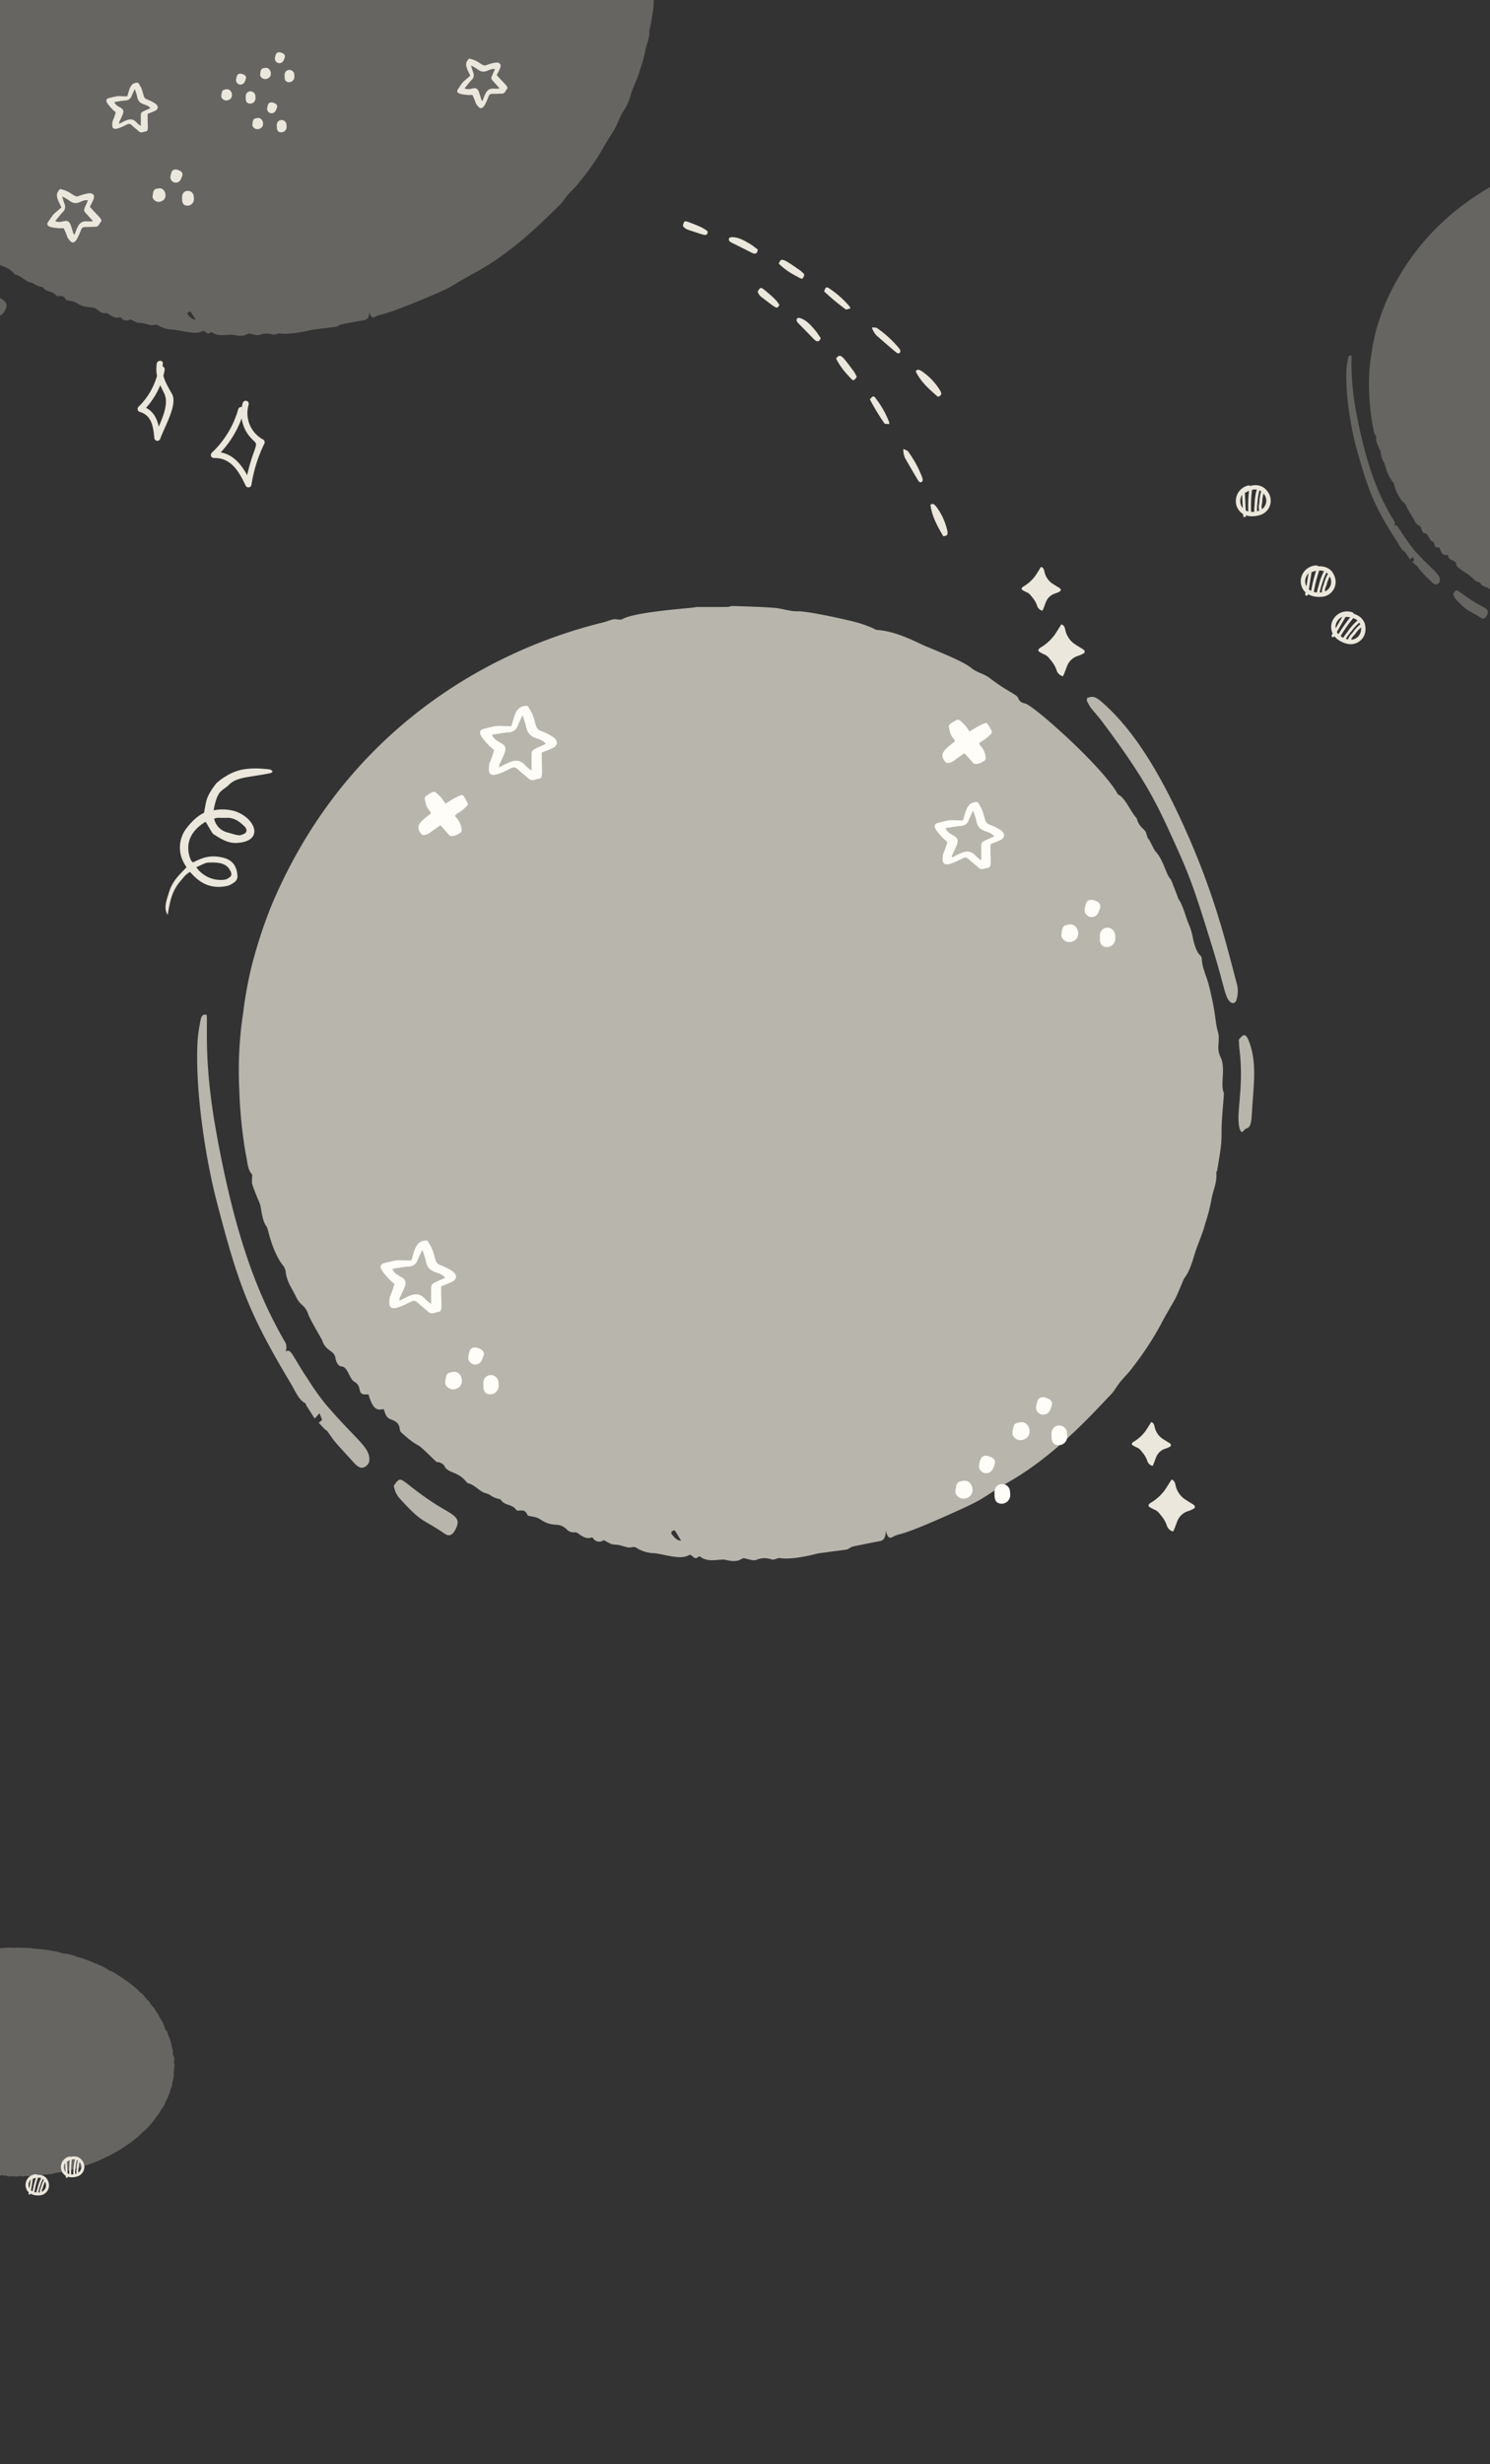 <svg xmlns="http://www.w3.org/2000/svg" xmlns:xlink="http://www.w3.org/1999/xlink" width="375" height="620" viewBox="0 0 375 620"><rect x="0" y="0" width="375" height="620" fill="#333333" stroke="none"/><defs><clipPath id="a"><rect width="375" height="620" transform="translate(-17185 1461)" fill="none" stroke="#707070" stroke-width="1"/></clipPath><clipPath id="b"><rect width="21.935" height="75.251" fill="#ebe7dc"/></clipPath><clipPath id="d"><rect width="225.402" height="189.256" fill="#ebe7dc"/></clipPath><clipPath id="e"><rect width="10.416" height="9.121" fill="#ebe7dc"/></clipPath><clipPath id="f"><rect width="8.628" height="7.555" fill="#ebe7dc"/></clipPath><clipPath id="g"><rect width="8.628" height="7.555" transform="translate(0 0)" fill="#ebe7dc"/></clipPath><clipPath id="i"><rect width="8.812" height="7.716" transform="translate(0 0)" fill="#ebe7dc"/></clipPath><clipPath id="j"><rect width="266.027" height="240.3" fill="#ebe7dc"/></clipPath><clipPath id="k"><rect width="15.879" height="27.533" fill="#ebe7dc"/></clipPath><clipPath id="m"><rect width="13.589" height="11.899" fill="#fffdf8"/></clipPath><clipPath id="n"><rect width="13.804" height="12.088" fill="#fffdf8"/></clipPath><clipPath id="o"><rect width="13.804" height="12.088" transform="translate(0 0)" fill="#fffdf8"/></clipPath><clipPath id="p"><rect width="13.472" height="11.797" fill="#fffdf8"/></clipPath><clipPath id="q"><rect width="33.59" height="31.879" fill="#ebe7dc"/></clipPath><clipPath id="r"><rect width="144.614" height="121.423" fill="#ebe7dc"/></clipPath><clipPath id="s"><rect width="6.029" height="7.126" fill="#ebe7dc"/></clipPath><clipPath id="v"><rect width="85.77" height="57.617" fill="#ebe7dc"/></clipPath><clipPath id="w"><rect width="4.051" height="4.788" fill="#ebe7dc"/></clipPath></defs><g transform="translate(17185 -1461)" clip-path="url(#a)"><g transform="matrix(0.755, -0.656, 0.656, 0.755, -17013.5, 1517.434)"><g transform="translate(0 0)" clip-path="url(#b)"><path d="M.447.059c.663-.225.962.214,1.187,1.025a15.672,15.672,0,0,1,.38,6.035C1.828,8.7,1.52,8.919.463,8.586.074,5.77-.34,2.932.447.059" transform="translate(19.793 66.531)" fill="#ebe7dc"/><path d="M2.131,8.963c-.34.69-1.033.569-1.156-.184C.622,6.612.324,4.42.02,2.231A5.357,5.357,0,0,1,.472,0,10.553,10.553,0,0,1,1.31.833a27.723,27.723,0,0,1,.9,7.248c0,.331-.06.661-.081.882" transform="translate(18.684 51.018)" fill="#ebe7dc"/><path d="M3.993,6.913c-.777.715-1.28.557-1.7-.471C-.353-.115.135,1.48,0,.51.286-.133.609-.08.99.188c1.24.87,1.926,2.654,2.523,4.565.208.665.319,1.418.48,2.159" transform="translate(6.341 10.493)" fill="#ebe7dc"/><path d="M0,.329c1.477-.8,1.615-.466,2.963,4.879A9.514,9.514,0,0,1,3.1,6.577c-1.147.749-1.219.732-1.773-.877A18.337,18.337,0,0,1,0,.329" transform="translate(11.992 23.219)" fill="#ebe7dc"/><path d="M2.2,7.981l-1.04-.5A53.459,53.459,0,0,1,0,.367C.758.041,1.171-.318,1.4.5a23.848,23.848,0,0,1,.947,6.9,3.654,3.654,0,0,1-.142.584" transform="translate(16.039 35.893)" fill="#ebe7dc"/><path d="M3.839,5.679c-1.063.992-1.064.46-3.445-3.471A2.58,2.58,0,0,1,.017.527c1.1-.776,1.158-.788,1.908.6,1.792,3.31,1.677,3.7,1.915,4.554" transform="translate(0 0.001)" fill="#ebe7dc"/></g></g><g transform="translate(-16994.527 1533.855) rotate(-22)"><g transform="translate(0 0)" clip-path="url(#b)"><path d="M.447.059c.663-.225.962.214,1.187,1.025a15.672,15.672,0,0,1,.38,6.035C1.828,8.7,1.52,8.919.463,8.586.074,5.77-.34,2.932.447.059" transform="translate(19.793 66.531)" fill="#ebe7dc"/><path d="M2.131,8.963c-.34.69-1.033.569-1.156-.184C.622,6.612.324,4.42.02,2.231A5.357,5.357,0,0,1,.472,0,10.553,10.553,0,0,1,1.31.833a27.723,27.723,0,0,1,.9,7.248c0,.331-.06.661-.081.882" transform="translate(18.684 51.018)" fill="#ebe7dc"/><path d="M3.993,6.913c-.777.715-1.28.557-1.7-.471C-.353-.115.135,1.48,0,.51.286-.133.609-.08.99.188c1.24.87,1.926,2.654,2.523,4.565.208.665.319,1.418.48,2.159" transform="translate(6.341 10.493)" fill="#ebe7dc"/><path d="M0,.329c1.477-.8,1.615-.466,2.963,4.879A9.514,9.514,0,0,1,3.1,6.577c-1.147.749-1.219.732-1.773-.877A18.337,18.337,0,0,1,0,.329" transform="translate(11.992 23.219)" fill="#ebe7dc"/><path d="M2.2,7.981l-1.04-.5A53.459,53.459,0,0,1,0,.367C.758.041,1.171-.318,1.4.5a23.848,23.848,0,0,1,.947,6.9,3.654,3.654,0,0,1-.142.584" transform="translate(16.039 35.893)" fill="#ebe7dc"/><path d="M3.839,5.679c-1.063.992-1.064.46-3.445-3.471A2.58,2.58,0,0,1,.017.527c1.1-.776,1.158-.788,1.908.6,1.792,3.31,1.677,3.7,1.915,4.554" transform="translate(0 0.001)" fill="#ebe7dc"/></g></g><g transform="translate(-17238.902 1356.237)" opacity="0.28"><g clip-path="url(#d)"><path d="M155.308,183.281c-.121,1.651-.656,1.908-1.284,2.019-1.911.335-3.819.7-5.728,1.065-.4.077-1.049.571-1.393.617-2.048.274-4.1.484-6.148.778-.043.005-5.343,1.376-8.11.891-.319-.055-1.247.47-1.731.274a4.713,4.713,0,0,0-3.245.1c-.95.282-2.6-.515-2.91-.313-1.234.8-2.469.54-3.729.291-1.044-.207-3.606.605-5.192-.547-.145-.106-.368-.169-.493-.06-1.023.9-1.312-.74-2.139-.277-1.74.976-5.384-.291-7.335-.421a7.8,7.8,0,0,1-3.827-1.1c-.477-.3-1.089.044-1.633-.032-.7-.1-1.389-.359-2.087-.494-.505-.1-1.025-.034-1.524-.179a11.861,11.861,0,0,1-1.648-.795,1.631,1.631,0,0,1-2.327-.422.378.378,0,0,0-.392-.062c-1.537.489-2.876-1.2-3.385-1.07a2.089,2.089,0,0,1-1.888-.644c-1.857-1.557-2.58-.056-5.671-1.968-.885-.547-2.487-.518-2.591-.759-.568-1.3-1.39-.834-2.131-.939-.068-.01-.161.041-.2-.017-.985-1.374-2.41-.795-3.406-2.11-.027-.036-.053-.106-.08-.106a5.19,5.19,0,0,1-2.319-.916,9.674,9.674,0,0,0-1.086-.357c-1.189-.46-2.231-1.662-3.467-1.886a.521.521,0,0,1-.285-.185c-1.941-2.315-3.913-1.646-4.809-3.286-.216-.395-.641-.5-.985-.668-.224-.106-.5.027-.7-.138-1.087-.916-2.138-1.952-3.237-2.824-1.05-.834-.945-.227-4.227-2.959-.661-.55.2-1.807-2.1-2.552-1.254-.405-1.267-1.229-1.671-2.094-1.651.4-2.368-.253-3.232-2.927-2.853.3-1.01-1.427-3.005-2.489-1.116-.591-1.355-2.986-2.792-3.045-.484-.019-1.032-.615-1.222-1.634-.316-1.691-2.059-1.221-2.858-3.571-.026-.075-2.59-4.134-2.928-5.064-.754-2.075-1.669-1.573-2.717-3.67-.776-1.552-1.872-2.735-2.141-4.928a2.422,2.422,0,0,0-.582-1.159c-2.32-2.764-3.226-7.373-3.372-7.542-.879-1.019-1.108-2.6-1.388-4.171a7.275,7.275,0,0,0-.625-1.521c-1.551-3.715-1.16-2.506-1.16-4.771-1.026-.856-1.012-2.773-1.416-4.293A86.8,86.8,0,0,1,17.42,95.82a71.152,71.152,0,0,1,.823-15.161,77.683,77.683,0,0,1,1.75-9.035A91.918,91.918,0,0,1,24.1,59.783C39.416,25.427,69.621,9.025,95.057,3.241c.736-.168,1.46-.492,2.2-.607.636-.1,1.331.248,1.913-.06C101.524,1.327,111.019.609,113.3.4c3.7-.337-1.666-.137,8.215-.21.373,0,.748-.2,1.12-.191,2.958.1,5.917.161,8.872.368,1.675.118,3.346.735,5.014.682,2.189-.068,11.633,1.9,13.086,2.339,3.706,1.109,3.243,1.321,3.8,1.357a28.237,28.237,0,0,1,9.511,2.863c1.76.788,8.508,3.094,10.583,4.672,1.278.971,2.65,1.091,3.907,1.983,3.929,2.788,5.8,3.243,6.1,3.961.454,1.079,1.133.927,1.742,1.193,2.551,1.113,15.89,12.214,19.309,17.541.074.116.126.327.21.364,1.7.766,2.607,3.366,4.034,4.757a5.008,5.008,0,0,0,1.826,2.547c.217.229.381,1.207.461,1.291.73.75,1.14,2.12,1.822,2.839,1.47,1.552,1.992,3.848,2.84,5.077.53.768-.113-.739,1.81,3.881a1.664,1.664,0,0,0,.1.3c1.105,1.439,1.543,3.694,2.407,5.436a13.783,13.783,0,0,1,.758,2.607c.865,3.477,1.781,3,1.82,3.756.106,2.045,1.017,3.453,1.483,5.212a52.419,52.419,0,0,1,1.441,6.694c.476,3.643.856,2.186.657,5.142a4.407,4.407,0,0,0,.37,2.419c1.27,2.186-.052,5.5.753,7.178.108.226-.222,2.65-.416,5.817-.089,1.458,0,2.957-.155,4.393-.181,1.72-.528,3.393-.814,5.081-.035.212-.212.409-.2.585.167,2.147-.829,3.663-1.1,5.6a34.786,34.786,0,0,1-1.277,4.472c-.585,2.121-1.53,3.863-2.208,5.9a14.534,14.534,0,0,1-2.22,4.855c-.22.253-1.289,2.925-1.917,4.019-1.015,1.769-2.134,3.38-3.118,5.193a61.616,61.616,0,0,1-5.962,8.448c-.863,1.118-1.849,1.971-2.752,3.009-.646.742-1.2,1.71-1.876,2.368-4.4,4.306-11.928,12.031-21.508,17.209-6.558,3.545-4.736,3.147-11.409,5.954-13.889,5.841-11.566,4.012-13.749,5.158-.5.265-1.03.159-1.365-1.241m-45.757.142c.009.152.018.3.027.456.558.632,1.1,1.328,2.039,1.332-1.736-2.645-1.183-2.089-2.066-1.788" transform="translate(-8.438 0)" fill="#ebe7dc"/><path d="M18.847,114.126c1.224-.662,1.241.585,4.817,5.571a52.014,52.014,0,0,0,3.649,4.78c6.765,7.383,9.75,8.638,9.379,11.448a1.834,1.834,0,0,1-1.6,1.243c-.832-.067-1.49-.833-2.164-1.515-4.891-4.951-3.442-3.576-5.232-5.807-.1-.121-.25-.115-.36-.217-.439-.414-.872-.848-1.415-1.378.307-.246.469-.376.727-.581-.191-.444-.358-.831-.563-1.309l-1.026,1.06c-.576-.844-1.188-1.735-1.795-2.636-.074-.111-.1-.369-.179-.4-1.389-.59-2.194-2.486-3.154-3.976-8.9-13.82-11.186-19.567-15.838-36.272C1.9,76.262-.493,62.614.088,52.593a31.1,31.1,0,0,1,.64-4.116c.181-.93.624-1.3,1.328-1.012.137,3.424-.507,9.942,1.929,22.7,4.209,22.04,9.3,33.174,14.577,41.788a2.035,2.035,0,0,1,.286,2.171" transform="translate(0 33.607)" fill="#ebe7dc"/><path d="M369.437,10.719c.8-.111,1.294-.653,3.113.834,5.155,4.216,10.434,10.6,16.493,22.587,7.635,15.112,10.191,26.068,12.375,33.525a5.429,5.429,0,0,1-.125,2.79.8.8,0,0,1-1.327.561c-1.164-.88-1.276-3.048-3.536-9.906-4.543-13.787-5.311-15.452-9.313-23.586-3.069-6.24-5.782-11.354-14.733-22.364-.716-.88-1.491-1.629-2.21-2.5a11.211,11.211,0,0,1-.838-1.395l.1-.544" transform="translate(-179.635 7.472)" fill="#ebe7dc"/><path d="M81.656,102.466c1.742-2.294,1.016-1.262,7.784,3,4.559,2.869,6.906,3,5.333,5.722-.7,1.215-1.4,1.354-2.308.778-4.95-3.147-4.585-1.851-9.753-7.161a4.715,4.715,0,0,1-1.057-2.335" transform="translate(-39.715 71.854)" fill="#ebe7dc"/><path d="M432.409,50.638c1.045-1.262,1.549-1.339,2.343.812,1.541,4.175.765,8.385.382,14.428-.08,1.255-.311,2.229-1.18,2.378-.354.062-.841,1.156-1.2.427-1.311-2.624.914-8.048-.238-16.324-.076-.545-.069-1.123-.1-1.721" transform="translate(-210.269 35.296)" fill="#ebe7dc"/></g></g><path d="M58.814,109.138c.609-.249,1.182-.466,1.74-.714.98-.438,1.081-1.186.239-1.853a10.767,10.767,0,0,0-2.166-1.089c-.986-.36-.742-1.266-1.441-2.9a10.263,10.263,0,0,0-.778-1.3c-1.941-.052-2.137,1.531-2.713,3.433-2.882,0-1.785-.252-4.588.428-1.462.355-.266,1.634.731,2.735a11.916,11.916,0,0,0,.947.848,17.3,17.3,0,0,1-.817,2.309c-.006.672-.566,2.473,1.671,1.652,2.341-.859,2.286-1.546,3.338-.553.52.49,1.1.915,1.628,1.4.588.538,1.182.063,1.751.006.66-.066.5-.926.459-3.159-.006-.373,0-.748,0-1.229m-7.194,2.5c.137-.955-.143.1.858-2.224.93-2.163-1.355-1.56-2.045-3.276.946-.142,1.846-.322,2.754-.4a1.609,1.609,0,0,0,1.562-1.05c.219-.567.5-1.108.825-1.807a14.014,14.014,0,0,1,.575,1.792c.44,2.527,2.409,1.7,3.352,3.005-2.425,1.13-2.411.837-2.409,2.194,0,.7,0,1.4,0,2.288a8.815,8.815,0,0,1-1.008-.821c-1.335-1.514-2.569-.672-4.465.3" transform="translate(-17206.654 1380.521)" fill="#ebe7dc"/><path d="M10.208,7.731c.6-.245,1.161-.457,1.71-.7.963-.43,1.062-1.166.235-1.821a10.58,10.58,0,0,0-2.128-1.071C9.055,3.783,9.3,2.893,8.608,1.283A10.084,10.084,0,0,0,7.843,0c-1.907-.051-2.1,1.5-2.666,3.373-2.832,0-1.753-.248-4.508.421C-.767,4.143.409,5.4,1.388,6.482a11.707,11.707,0,0,0,.931.833,17,17,0,0,1-.8,2.269c-.006.66-.556,2.43,1.642,1.623,2.3-.844,2.246-1.519,3.28-.543.511.481,1.082.9,1.6,1.373.577.529,1.161.062,1.72.006.648-.065.489-.91.451-3.1-.006-.367,0-.735,0-1.208M3.139,10.184c.135-.938-.141.1.843-2.185C4.9,5.873,2.651,6.466,1.972,4.78c.93-.14,1.814-.316,2.706-.393A1.581,1.581,0,0,0,6.214,3.355c.215-.557.494-1.089.811-1.776A13.77,13.77,0,0,1,7.59,3.34c.433,2.483,2.367,1.675,3.293,2.953C8.5,7.4,8.515,7.114,8.516,8.449c0,.688,0,1.376,0,2.248a8.661,8.661,0,0,1-.99-.807C6.214,8.4,5,9.229,3.139,10.184" transform="translate(-17072.736 1480.997) rotate(-42)" fill="#ebe7dc"/><path d="M10.994,8.326c.645-.263,1.251-.493,1.842-.756,1.037-.464,1.144-1.256.253-1.961A11.4,11.4,0,0,0,10.8,4.456c-1.044-.381-.785-1.339-1.525-3.074A10.861,10.861,0,0,0,8.448,0C6.394-.053,6.186,1.621,5.577,3.634c-3.05,0-1.889-.267-4.855.453-1.547.375-.281,1.73.773,2.895a12.61,12.61,0,0,0,1,.9,18.31,18.31,0,0,1-.865,2.444c-.006.711-.6,2.617,1.769,1.748,2.478-.909,2.419-1.636,3.533-.585.55.518,1.165.968,1.723,1.479.622.57,1.251.067,1.853.006.7-.07.527-.98.486-3.344-.007-.4,0-.791,0-1.3M3.381,10.969c.145-1.01-.151.109.908-2.354.985-2.289-1.434-1.651-2.164-3.467,1-.151,1.954-.34,2.915-.423A1.7,1.7,0,0,0,6.693,3.613c.232-.6.532-1.173.873-1.913a14.832,14.832,0,0,1,.609,1.9c.466,2.674,2.549,1.8,3.547,3.18-2.567,1.2-2.552.885-2.55,2.322,0,.741,0,1.482,0,2.422a9.328,9.328,0,0,1-1.067-.869c-1.413-1.6-2.718-.712-4.725.316" transform="translate(-17176.117 1514.216) rotate(-42)" fill="#ebe7dc"/><g transform="translate(-17146.607 1503.627)"><g transform="translate(0 0)" clip-path="url(#e)"><path d="M11.368,10.033a1.692,1.692,0,0,1,.465-1.444,1.5,1.5,0,0,1,2.425.77,5.981,5.981,0,0,1,.077,1.079,1.64,1.64,0,0,1-1.793,1.515c-.867-.092-1.235-.646-1.173-1.92" transform="translate(-3.922 -2.841)" fill="#ebe7dc"/><path d="M2.29,10.487A1.616,1.616,0,0,1,0,9.5C.155,7.409.51,7.466,1.495,7.28c1.767-.335,2.516,2.53.795,3.207" transform="translate(0 -2.504)" fill="#ebe7dc"/><path d="M8.319,0C8.776.164,10.293.4,9.8,1.729a6.544,6.544,0,0,1-.343.834,1.368,1.368,0,0,1-2.566-.883A5.944,5.944,0,0,1,7.082.889C7.3.218,7.559.053,8.319,0" transform="translate(-2.372 0)" fill="#ebe7dc"/></g></g><g transform="translate(-17129.318 1479.52)"><g transform="translate(0 0)" clip-path="url(#f)"><path d="M11.366,9.724a1.4,1.4,0,0,1,.385-1.2,1.239,1.239,0,0,1,2.009.638,4.954,4.954,0,0,1,.063.894,1.358,1.358,0,0,1-1.485,1.255c-.718-.076-1.023-.535-.972-1.59" transform="translate(-5.199 -3.766)" fill="#ebe7dc"/><path d="M1.9,9.932A1.339,1.339,0,0,1,0,9.113C.128,7.382.423,7.43,1.238,7.275,2.7,7,3.322,9.371,1.9,9.932" transform="translate(0 -3.319)" fill="#ebe7dc"/><path d="M8.071,0C8.449.136,9.706.329,9.3,1.433a5.421,5.421,0,0,1-.284.691,1.133,1.133,0,0,1-2.126-.731A4.924,4.924,0,0,1,7.046.737C7.227.181,7.441.044,8.071,0" transform="translate(-3.144 0)" fill="#ebe7dc"/></g></g><g transform="translate(-17121.492 1486.741)"><g transform="translate(0 0)" clip-path="url(#g)"><path d="M11.366,9.724a1.4,1.4,0,0,1,.385-1.2,1.239,1.239,0,0,1,2.009.638,4.954,4.954,0,0,1,.063.894,1.358,1.358,0,0,1-1.485,1.255c-.718-.076-1.023-.535-.972-1.59" transform="translate(-5.199 -3.766)" fill="#ebe7dc"/><path d="M1.9,9.932A1.339,1.339,0,0,1,0,9.113C.128,7.382.423,7.43,1.238,7.275,2.7,7,3.322,9.371,1.9,9.932" transform="translate(0 -3.319)" fill="#ebe7dc"/><path d="M8.071,0C8.449.136,9.706.329,9.3,1.433a5.421,5.421,0,0,1-.284.691,1.133,1.133,0,0,1-2.126-.731A4.924,4.924,0,0,1,7.046.737C7.227.181,7.441.044,8.071,0" transform="translate(-3.144 0)" fill="#ebe7dc"/></g></g><g transform="translate(-17119.533 1474.132)"><g transform="translate(0 0)" clip-path="url(#g)"><path d="M11.366,9.724a1.4,1.4,0,0,1,.385-1.2,1.239,1.239,0,0,1,2.009.638,4.954,4.954,0,0,1,.063.894,1.358,1.358,0,0,1-1.485,1.255c-.718-.076-1.023-.535-.972-1.59" transform="translate(-5.199 -3.766)" fill="#ebe7dc"/><path d="M1.9,9.932A1.339,1.339,0,0,1,0,9.113C.128,7.382.423,7.43,1.238,7.275,2.7,7,3.322,9.371,1.9,9.932" transform="translate(0 -3.319)" fill="#ebe7dc"/><path d="M8.071,0C8.449.136,9.706.329,9.3,1.433a5.421,5.421,0,0,1-.284.691,1.133,1.133,0,0,1-2.126-.731A4.924,4.924,0,0,1,7.046.737C7.227.181,7.441.044,8.071,0" transform="translate(-3.144 0)" fill="#ebe7dc"/></g></g><g transform="translate(-17193.07 1479.144) rotate(103)"><g transform="translate(0 0)" clip-path="url(#i)"><path d="M.006,1.526A1.432,1.432,0,0,1,.4.3,1.265,1.265,0,0,1,2.45.956a5.06,5.06,0,0,1,.065.913A1.387,1.387,0,0,1,1,3.15C.265,3.072-.046,2.6.006,1.526" transform="translate(6.293 4.559)" fill="#ebe7dc"/><path d="M1.937,2.736A1.367,1.367,0,0,1,0,1.9C.131.132.432.181,1.265.023c1.495-.283,2.128,2.14.672,2.713" transform="translate(0 4.018)" fill="#ebe7dc"/><path d="M1.224,0c.387.139,1.67.336,1.256,1.463a5.536,5.536,0,0,1-.29.706A1.157,1.157,0,0,1,.02,1.422,5.028,5.028,0,0,1,.178.752C.363.184.582.045,1.224,0" transform="translate(3.807 0)" fill="#ebe7dc"/></g></g><path d="M129.068,2.078a24.126,24.126,0,0,1-6.679,11.006.775.775,0,0,0,.542,1.309c4.437-.143,6.39,3.59,8.042,7.012a.774.774,0,0,0,1.4-.183,36.177,36.177,0,0,1,3.246-10.427.783.783,0,0,0-.275-1.049A7.552,7.552,0,0,1,131.682.952.768.768,0,0,0,130.2.544,9.168,9.168,0,0,0,132,9.053c1.61,1.852,1.946,1.157,1.058,3.687a45,45,0,0,0-2.158,8.074l1.4-.183c-1.946-4.031-4.389-7.934-9.366-7.773l.542,1.309a25.664,25.664,0,0,0,7.074-11.683.768.768,0,0,0-1.479-.408" transform="translate(-17254.104 1561.853)" fill="#ebe7dc"/><path d="M5.316,49.657a17.688,17.688,0,0,1-5.1,9.682.774.774,0,0,0,.338,1.282C3.6,61.47,3.964,64.492,4.2,67.147a.771.771,0,0,0,1.507.2C6.69,64.6,9.2,60.336,9.018,57.408a3.213,3.213,0,0,0-.571-1.667c-1.363-2.5-2.506-4.234-2.1-7.257.13-.975-1.406-.966-1.534,0-.428,3.222.639,4.834,1.915,7.551,1.453,3.1-1.418,7.893-2.49,10.907l1.506.2C5.426,63.7,4.716,60.187.965,59.141q.17.641.339,1.282A19.088,19.088,0,0,0,6.8,50.065c.179-.965-1.3-1.379-1.479-.408" transform="translate(-17150.367 1504.027)" fill="#ebe7dc"/><g transform="translate(-17083.906 1289.927)"><g transform="translate(-51.472 323.542)" opacity="0.72"><g clip-path="url(#j)"><path d="M180.172,232.715c-.143,2.1-.774,2.422-1.515,2.563-2.255.426-4.508.888-6.76,1.352-.475.1-1.238.725-1.645.784-2.418.347-4.839.614-7.256.988-.051.007-6.306,1.747-9.572,1.131-.376-.069-1.471.6-2.044.347a5.2,5.2,0,0,0-3.83.132c-1.121.358-3.069-.653-3.435-.4-1.456,1.018-2.914.686-4.4.369-1.232-.263-4.255.768-6.127-.695-.172-.135-.434-.215-.581-.076-1.208,1.146-1.548-.94-2.524-.352-2.053,1.239-6.355-.369-8.657-.534a8.728,8.728,0,0,1-4.516-1.4c-.563-.38-1.285.056-1.927-.041-.825-.128-1.64-.456-2.463-.627-.6-.126-1.21-.043-1.8-.228a13.6,13.6,0,0,1-1.945-1.009,1.841,1.841,0,0,1-2.747-.536.422.422,0,0,0-.463-.078c-1.814.621-3.394-1.528-3.995-1.359a2.363,2.363,0,0,1-2.228-.818c-2.192-1.977-3.046-.072-6.693-2.5-1.045-.695-2.935-.658-3.058-.964-.67-1.656-1.641-1.059-2.514-1.192-.081-.013-.19.052-.239-.022-1.163-1.745-2.844-1.009-4.02-2.678-.032-.046-.063-.135-.094-.135a5.883,5.883,0,0,1-2.737-1.163,10.855,10.855,0,0,0-1.282-.454c-1.4-.584-2.633-2.11-4.092-2.394a.611.611,0,0,1-.336-.234c-2.291-2.939-4.619-2.09-5.676-4.172-.255-.5-.757-.638-1.162-.849-.264-.135-.6.035-.828-.176-1.283-1.163-2.524-2.479-3.82-3.586-1.24-1.059-1.115-.289-4.989-3.757-.78-.7.232-2.294-2.48-3.241-1.48-.514-1.495-1.561-1.972-2.659-1.948.508-2.795-.321-3.815-3.716-3.367.384-1.192-1.812-3.547-3.16-1.317-.751-1.6-3.792-3.3-3.866-.572-.024-1.218-.781-1.442-2.075-.373-2.147-2.43-1.55-3.373-4.534-.03-.1-3.056-5.248-3.455-6.429-.89-2.635-1.97-2-3.206-4.66-.915-1.971-2.21-3.473-2.527-6.258a3.166,3.166,0,0,0-.687-1.472c-2.738-3.51-3.808-9.362-3.98-9.577-1.037-1.294-1.308-3.3-1.639-5.3a9.642,9.642,0,0,0-.738-1.932c-1.831-4.717-1.369-3.182-1.369-6.058-1.211-1.087-1.194-3.521-1.671-5.45a118.249,118.249,0,0,1-1.572-15.915,97.107,97.107,0,0,1,.971-19.251,105.318,105.318,0,0,1,2.065-11.471,122.8,122.8,0,0,1,4.846-15.035C43.393,32.285,79.042,11.459,109.062,4.116c.868-.213,1.723-.625,2.595-.771.75-.126,1.571.315,2.257-.076C116.7,1.685,127.9.773,130.589.51c4.371-.428-1.966-.174,9.7-.267.441,0,.883-.258,1.322-.243,3.491.124,6.983.2,10.471.467,1.977.15,3.949.933,5.918.866,2.583-.087,13.73,2.416,15.444,2.969,4.374,1.409,3.827,1.678,4.491,1.723,3.838.265,7.553,1.869,11.225,3.636,2.077,1,10.041,3.929,12.491,5.932,1.508,1.233,3.127,1.385,4.611,2.518,4.637,3.54,6.84,4.118,7.2,5.029.535,1.37,1.337,1.176,2.056,1.515,3.01,1.413,18.754,15.509,22.789,22.272.088.148.149.415.248.462,2.005.972,3.077,4.274,4.761,6.041.4,1.76,1.355,2.322,2.155,3.234a10.46,10.46,0,0,1,.544,1.639c.861.953,1.345,2.692,2.15,3.605,1.735,1.971,2.351,4.886,3.352,6.447.626.975-.133-.938,2.136,4.927a2.221,2.221,0,0,0,.118.376c1.3,1.828,1.822,4.691,2.841,6.9a18.52,18.52,0,0,1,.894,3.31c1.021,4.415,2.1,3.812,2.148,4.769.125,2.6,1.2,4.385,1.75,6.618a70.937,70.937,0,0,1,1.7,8.5c.561,4.625,1.01,2.776.776,6.529a5.974,5.974,0,0,0,.436,3.071c1.5,2.776-.062,6.978.889,9.114.127.286-.262,3.364-.491,7.386-.105,1.852,0,3.755-.182,5.578-.214,2.184-.623,4.309-.961,6.451-.042.269-.25.519-.234.742.2,2.726-.978,4.651-1.3,7.111a46.79,46.79,0,0,1-1.507,5.678c-.69,2.694-1.805,4.906-2.605,7.5-.682,2.21-1.365,4.617-2.62,6.164-.26.321-1.522,3.714-2.262,5.1-1.2,2.247-2.518,4.291-3.68,6.594a78.508,78.508,0,0,1-7.036,10.727c-1.019,1.42-2.182,2.5-3.248,3.82-.763.942-1.422,2.171-2.214,3.006-5.194,5.468-14.078,15.276-25.384,21.851-7.74,4.5-5.589,4-13.465,7.56-16.393,7.417-13.651,5.094-16.227,6.549-.6.336-1.216.2-1.611-1.576m-54,.18c.01.193.021.386.032.58.659.8,1.3,1.686,2.407,1.691-2.048-3.358-1.4-2.652-2.438-2.27" transform="translate(-6.832 0)" fill="#ebe7dc"/><path d="M22.244,132.131c1.445-.84,1.465.742,5.685,7.074a65.772,65.772,0,0,0,4.306,6.069c7.985,9.375,11.507,10.968,11.069,14.536a2.2,2.2,0,0,1-1.886,1.578c-.982-.085-1.758-1.057-2.554-1.923-5.773-6.286-4.062-4.541-6.175-7.373-.115-.154-.3-.145-.425-.276-.518-.525-1.029-1.077-1.669-1.749.362-.313.554-.478.858-.738-.225-.564-.423-1.055-.665-1.663l-1.211,1.346c-.68-1.072-1.4-2.2-2.118-3.347-.088-.141-.123-.469-.212-.51-1.64-.749-2.589-3.156-3.722-5.049-10.5-17.547-13.2-24.844-18.693-46.055C2.246,84.055-.582,66.726.1,54a42.265,42.265,0,0,1,.756-5.227c.214-1.181.736-1.654,1.567-1.285.162,4.348-.6,12.624,2.276,28.825,4.968,27.985,10.972,42.122,17.2,53.059a2.736,2.736,0,0,1,.338,2.757" transform="translate(0 55.446)" fill="#ebe7dc"/><path d="M369.455,10.769c.947-.141,1.527-.829,3.674,1.059,6.084,5.353,12.315,13.453,19.466,28.68,9.011,19.188,12.027,33.1,14.606,42.567a7.4,7.4,0,0,1-.148,3.542c-.2,1.011-.97,1.2-1.566.712-1.374-1.118-1.506-3.87-4.174-12.578-5.362-17.506-6.269-19.62-10.992-29.947-3.623-7.923-6.825-14.417-17.389-28.4-.845-1.118-1.759-2.069-2.608-3.178a14.491,14.491,0,0,1-.989-1.771l.12-.69" transform="translate(-145.445 12.327)" fill="#ebe7dc"/><path d="M81.656,102.787c2.056-2.913,1.2-1.6,9.187,3.8,5.381,3.642,8.15,3.8,6.295,7.265-.827,1.543-1.654,1.719-2.724.988-5.843-4-5.411-2.351-11.51-9.092a6.2,6.2,0,0,1-1.247-2.965" transform="translate(-32.156 118.549)" fill="#ebe7dc"/><path d="M432.425,50.877c1.234-1.6,1.828-1.7,2.765,1.031,1.819,5.3.9,10.647.45,18.32-.094,1.593-.367,2.83-1.393,3.019-.418.078-.992,1.467-1.422.543-1.548-3.332,1.079-10.219-.281-20.727-.09-.692-.081-1.426-.12-2.186" transform="translate(-170.249 58.234)" fill="#ebe7dc"/></g></g><path d="M62.452,111.893c.823-.336,1.6-.629,2.349-.965,1.323-.591,1.459-1.6.323-2.5a14.537,14.537,0,0,0-2.924-1.471c-1.331-.487-1-1.709-1.946-3.922a13.856,13.856,0,0,0-1.051-1.761c-2.62-.07-2.885,2.067-3.663,4.634-3.891,0-2.409-.34-6.194.578-1.974.479-.359,2.206.986,3.693a16.086,16.086,0,0,0,1.279,1.145,23.357,23.357,0,0,1-1.1,3.118c-.008.907-.764,3.339,2.257,2.23,3.161-1.16,3.086-2.087,4.507-.746.7.661,1.486,1.235,2.2,1.887.793.727,1.6.085,2.364.008.89-.089.672-1.251.62-4.266-.009-.5,0-1.009,0-1.66m-9.713,3.371c.186-1.289-.193.14,1.158-3,1.256-2.92-1.829-2.106-2.761-4.423,1.278-.192,2.492-.434,3.719-.54a2.172,2.172,0,0,0,2.109-1.417c.3-.765.679-1.5,1.114-2.44a18.921,18.921,0,0,1,.777,2.419c.595,3.411,3.252,2.3,4.525,4.057-3.275,1.526-3.255,1.129-3.253,2.963,0,.945,0,1.891,0,3.089a11.9,11.9,0,0,1-1.361-1.109c-1.8-2.044-3.468-.908-6.028.4" transform="translate(85.729 271.585)" fill="#fffdf8"/><path d="M63.65,112.8c.893-.365,1.732-.682,2.55-1.047,1.436-.642,1.584-1.739.351-2.716a15.779,15.779,0,0,0-3.174-1.6c-1.445-.528-1.087-1.855-2.112-4.257a15.041,15.041,0,0,0-1.141-1.912c-2.844-.076-3.132,2.243-3.976,5.03-4.224,0-2.615-.37-6.723.628-2.143.52-.39,2.395,1.071,4.008a17.459,17.459,0,0,0,1.388,1.242,25.362,25.362,0,0,1-1.2,3.384c-.008.984-.829,3.624,2.449,2.421,3.431-1.259,3.35-2.266,4.892-.81.762.718,1.613,1.341,2.385,2.048.861.789,1.732.092,2.565.008.966-.1.73-1.357.673-4.63-.009-.547,0-1.1,0-1.8m-10.543,3.659c.2-1.4-.21.152,1.257-3.26,1.363-3.17-1.985-2.286-3-4.8,1.387-.208,2.705-.471,4.037-.586a2.358,2.358,0,0,0,2.29-1.539c.321-.83.737-1.624,1.209-2.648a20.537,20.537,0,0,1,.843,2.626c.646,3.7,3.53,2.5,4.912,4.4-3.554,1.656-3.533,1.226-3.531,3.216,0,1.026,0,2.053,0,3.353a12.919,12.919,0,0,1-1.477-1.2c-1.957-2.218-3.764-.985-6.543.438" transform="translate(-53.707 381.92)" fill="#fffdf8"/><path d="M63.965,113.039c.912-.372,1.767-.7,2.6-1.069,1.465-.655,1.616-1.775.358-2.772a16.105,16.105,0,0,0-3.24-1.63c-1.475-.539-1.11-1.893-2.156-4.345a15.352,15.352,0,0,0-1.164-1.951c-2.9-.077-3.2,2.29-4.058,5.134-4.311,0-2.669-.377-6.862.641-2.187.531-.4,2.444,1.093,4.091a17.819,17.819,0,0,0,1.417,1.268,25.88,25.88,0,0,1-1.222,3.454c-.008,1-.846,3.7,2.5,2.471,3.5-1.285,3.419-2.313,4.993-.827.777.733,1.647,1.369,2.435,2.09.879.805,1.767.094,2.619.008.987-.1.745-1.385.687-4.726-.01-.559,0-1.118,0-1.839M53.2,116.773c.206-1.428-.214.155,1.283-3.327,1.391-3.235-2.026-2.333-3.059-4.9,1.416-.213,2.761-.481,4.12-.6a2.407,2.407,0,0,0,2.337-1.57c.328-.847.752-1.657,1.234-2.7a20.961,20.961,0,0,1,.861,2.68c.659,3.779,3.6,2.55,5.013,4.495-3.628,1.69-3.606,1.251-3.6,3.282,0,1.047,0,2.1,0,3.423a13.185,13.185,0,0,1-1.508-1.228c-2-2.264-3.842-1.006-6.678.447" transform="translate(-28.7 247.385)" fill="#fffdf8"/><path d="M4.512,4.768c.1-.867.168-1.594.276-2.316.086-.572.21-1.141.342-1.7.146-.625.283-.771.92-.745a14.691,14.691,0,0,1,1.792.26c.327.055.392.288.462.593a11.214,11.214,0,0,1,.018,3.082c-.01.225,0,.45,0,.721a1.359,1.359,0,0,0,.5.123,4.886,4.886,0,0,1,3.058.62.985.985,0,0,1,.641,1.348,3.219,3.219,0,0,1-.64,1.809.941.941,0,0,1-.693.351c-.927.029-1.853.094-2.78.151a2.749,2.749,0,0,0-.41.1c-.044,1.041-.13,2.076-.113,3.109a3.76,3.76,0,0,1-.369,1.451.893.893,0,0,1-.868.515c-1.329,0-2.014-.4-2.295-1.754a10.58,10.58,0,0,1-.15-1.655C4.177,10.3,4.2,9.774,4.2,9.147c-.252-.053-.559-.216-.809-.153A3.436,3.436,0,0,1,1.5,8.645c-.287-.083-.54-.282-.826-.371A.856.856,0,0,1,0,7.454,9.91,9.91,0,0,1,.231,5.522a.824.824,0,0,1,.834-.631,9.639,9.639,0,0,1,3.447-.123" transform="matrix(0.616, 0.788, -0.788, 0.616, 143.876, 348.656)" fill="#fffdf8"/><path d="M4.512,4.768c.1-.867.168-1.594.276-2.316.086-.572.21-1.141.342-1.7.146-.625.283-.771.92-.745a14.691,14.691,0,0,1,1.792.26c.327.055.392.288.462.593a11.214,11.214,0,0,1,.018,3.082c-.01.225,0,.45,0,.721a1.359,1.359,0,0,0,.5.123,4.886,4.886,0,0,1,3.058.62.985.985,0,0,1,.641,1.348,3.219,3.219,0,0,1-.64,1.809.941.941,0,0,1-.693.351c-.927.029-1.853.094-2.78.151a2.749,2.749,0,0,0-.41.1c-.044,1.041-.13,2.076-.113,3.109a3.76,3.76,0,0,1-.369,1.451.893.893,0,0,1-.868.515c-1.329,0-2.014-.4-2.295-1.754a10.58,10.58,0,0,1-.15-1.655C4.177,10.3,4.2,9.774,4.2,9.147c-.252-.053-.559-.216-.809-.153A3.436,3.436,0,0,1,1.5,8.645c-.287-.083-.54-.282-.826-.371A.856.856,0,0,1,0,7.454,9.91,9.91,0,0,1,.231,5.522a.824.824,0,0,1,.834-.631,9.639,9.639,0,0,1,3.447-.123" transform="matrix(0.616, 0.788, -0.788, 0.616, 11.981, 366.787)" fill="#fffdf8"/><g transform="translate(156.025 313.7)"><g transform="translate(0 0)" clip-path="url(#k)"><path d="M13.413,26.2c.7.22.834.741.97,1.267a5.8,5.8,0,0,0,2.052,3.449c.6.438,1.241.811,1.866,1.211a5.108,5.108,0,0,1,.7.447c.438.4.379.762-.157,1.027a7.218,7.218,0,0,1-1.213.523,4.262,4.262,0,0,0-2.843,2.749c-.227.56-.427,1.13-.649,1.692-.091.231-.205.454-.318.7a2.206,2.206,0,0,1-1.6-1.516,7.633,7.633,0,0,0-1.4-2.451c-.166-.193-.32-.4-.48-.594A3.041,3.041,0,0,0,9.1,33.754a9.645,9.645,0,0,1-1.167-.609c-.366-.209-.406-.469-.138-.795a1.012,1.012,0,0,1,.256-.232,11.855,11.855,0,0,0,3.413-2.941c.586-.745,1.05-1.585,1.568-2.383.124-.191.246-.384.379-.591" transform="translate(-3.414 -11.735)" fill="#ebe7dc"/><path d="M4.89,0c.594.186.7.626.819,1.07A4.9,4.9,0,0,0,7.442,3.982c.5.37,1.048.685,1.575,1.024a4.35,4.35,0,0,1,.594.378c.37.336.32.643-.133.867a6.1,6.1,0,0,1-1.024.442,3.6,3.6,0,0,0-2.4,2.322c-.192.473-.361.955-.548,1.43-.077.2-.173.383-.268.591a1.863,1.863,0,0,1-1.349-1.28,6.459,6.459,0,0,0-1.181-2.07c-.141-.163-.271-.335-.406-.5a2.572,2.572,0,0,0-1.05-.805,8.08,8.08,0,0,1-.986-.515c-.309-.177-.343-.4-.117-.671A.84.84,0,0,1,.363,5,10,10,0,0,0,3.245,2.512C3.74,1.883,4.132,1.173,4.57.5c.1-.161.208-.324.32-.5" transform="translate(0 0)" fill="#ebe7dc"/></g></g><g transform="translate(183.761 528.873)"><g transform="translate(0 0)" clip-path="url(#k)"><path d="M13.413,26.2c.7.22.834.741.97,1.267a5.8,5.8,0,0,0,2.052,3.449c.6.438,1.241.811,1.866,1.211a5.108,5.108,0,0,1,.7.447c.438.4.379.762-.157,1.027a7.218,7.218,0,0,1-1.213.523,4.262,4.262,0,0,0-2.843,2.749c-.227.56-.427,1.13-.649,1.692-.091.231-.205.454-.318.7a2.206,2.206,0,0,1-1.6-1.516,7.633,7.633,0,0,0-1.4-2.451c-.166-.193-.32-.4-.48-.594A3.041,3.041,0,0,0,9.1,33.754a9.645,9.645,0,0,1-1.167-.609c-.366-.209-.406-.469-.138-.795a1.012,1.012,0,0,1,.256-.232,11.855,11.855,0,0,0,3.413-2.941c.586-.745,1.05-1.585,1.568-2.383.124-.191.246-.384.379-.591" transform="translate(-3.414 -11.735)" fill="#ebe7dc"/><path d="M4.89,0c.594.186.7.626.819,1.07A4.9,4.9,0,0,0,7.442,3.982c.5.37,1.048.685,1.575,1.024a4.35,4.35,0,0,1,.594.378c.37.336.32.643-.133.867a6.1,6.1,0,0,1-1.024.442,3.6,3.6,0,0,0-2.4,2.322c-.192.473-.361.955-.548,1.43-.077.2-.173.383-.268.591a1.863,1.863,0,0,1-1.349-1.28,6.459,6.459,0,0,0-1.181-2.07c-.141-.163-.271-.335-.406-.5a2.572,2.572,0,0,0-1.05-.805,8.08,8.08,0,0,1-.986-.515c-.309-.177-.343-.4-.117-.671A.84.84,0,0,1,.363,5,10,10,0,0,0,3.245,2.512C3.74,1.883,4.132,1.173,4.57.5c.1-.161.208-.324.32-.5" transform="translate(0 0)" fill="#ebe7dc"/></g></g><g transform="translate(166.017 397.458)"><g transform="translate(0 0)" clip-path="url(#m)"><path d="M11.37,10.583A2.208,2.208,0,0,1,11.976,8.7a1.952,1.952,0,0,1,3.163,1,7.8,7.8,0,0,1,.1,1.408A2.139,2.139,0,0,1,12.9,13.088c-1.131-.12-1.611-.843-1.531-2.5" transform="translate(-1.655 -1.199)" fill="#fffdf8"/><path d="M2.987,11.472A2.109,2.109,0,0,1,0,10.182C.2,7.456.665,7.531,1.95,7.288c2.3-.437,3.282,3.3,1.037,4.184" transform="translate(0 -1.057)" fill="#fffdf8"/><path d="M8.76,0c.6.214,2.576.519,1.938,2.256a8.538,8.538,0,0,1-.448,1.088A1.784,1.784,0,0,1,6.9,2.193,7.755,7.755,0,0,1,7.146,1.16C7.432.284,7.769.069,8.76,0" transform="translate(-1.001 0)" fill="#fffdf8"/></g></g><g transform="translate(139.352 537.326)"><g transform="translate(0 0)" clip-path="url(#n)"><path d="M11.37,10.62a2.243,2.243,0,0,1,.616-1.914A1.983,1.983,0,0,1,15.2,9.727a7.926,7.926,0,0,1,.1,1.43,2.173,2.173,0,0,1-2.376,2.007c-1.149-.121-1.637-.857-1.555-2.544" transform="translate(-1.502 -1.088)" fill="#fffdf8"/><path d="M3.035,11.539A2.142,2.142,0,0,1,0,10.229c.2-2.769.675-2.693,1.98-2.94,2.341-.443,3.334,3.353,1.054,4.251" transform="translate(0 -0.959)" fill="#fffdf8"/><path d="M8.79,0c.606.218,2.616.527,1.968,2.292A8.673,8.673,0,0,1,10.3,3.4a1.813,1.813,0,0,1-3.4-1.17,7.877,7.877,0,0,1,.248-1.049C7.44.289,7.783.07,8.79,0" transform="translate(-0.908 0)" fill="#fffdf8"/></g></g><g transform="translate(153.703 522.604)"><g transform="translate(0 0)" clip-path="url(#o)"><path d="M11.37,10.62a2.243,2.243,0,0,1,.616-1.914A1.983,1.983,0,0,1,15.2,9.727a7.926,7.926,0,0,1,.1,1.43,2.173,2.173,0,0,1-2.376,2.007c-1.149-.121-1.637-.857-1.555-2.544" transform="translate(-1.502 -1.088)" fill="#fffdf8"/><path d="M3.035,11.539A2.142,2.142,0,0,1,0,10.229c.2-2.769.675-2.693,1.98-2.94,2.341-.443,3.334,3.353,1.054,4.251" transform="translate(0 -0.959)" fill="#fffdf8"/><path d="M8.79,0c.606.218,2.616.527,1.968,2.292A8.673,8.673,0,0,1,10.3,3.4a1.813,1.813,0,0,1-3.4-1.17,7.877,7.877,0,0,1,.248-1.049C7.44.289,7.783.07,8.79,0" transform="translate(-0.908 0)" fill="#fffdf8"/></g></g><g transform="translate(10.943 510.081)"><g transform="translate(0 0)" clip-path="url(#p)"><path d="M11.369,10.562a2.189,2.189,0,0,1,.6-1.868,1.935,1.935,0,0,1,3.136,1,7.736,7.736,0,0,1,.1,1.4,2.121,2.121,0,0,1-2.319,1.959c-1.121-.119-1.6-.836-1.518-2.483" transform="translate(-1.739 -1.26)" fill="#fffdf8"/><path d="M2.962,11.436A2.09,2.09,0,0,1,0,10.157c.2-2.7.659-2.628,1.933-2.869,2.285-.433,3.254,3.273,1.028,4.148" transform="translate(0 -1.11)" fill="#fffdf8"/><path d="M8.744,0c.591.213,2.554.514,1.921,2.237a8.465,8.465,0,0,1-.444,1.079A1.769,1.769,0,0,1,6.9,2.174,7.688,7.688,0,0,1,7.144,1.15C7.427.282,7.761.069,8.744,0" transform="translate(-1.052 0)" fill="#fffdf8"/></g></g><g transform="matrix(-0.978, 0.208, -0.208, -0.978, -26.257, 394.319)"><g transform="translate(0 0)" clip-path="url(#q)"><path d="M33.391,0C32.233,2.7,31.3,5.719,27.982,8a6.744,6.744,0,0,1-2.336,1.412c-.851-1.249-2.736-5.491-8.578-5.4a5.249,5.249,0,0,0-1.783.512,1.78,1.78,0,0,0-1.131,1.4c-.369,2.4.32,4.227,2.736,5.332,2.53,1.157,4.466,1.168,7.464.321.133.19.369.387.418.622.784,3.78-.96,7.183-5.627,8.734C18.192,18.065,18.1,17.7,17.8,17.4c-1.486-1.455-2.984-2.943-5.157-3.3-7.138-1.158-5.977,5.327-1,8.04a11.475,11.475,0,0,0,4.95,1.194c-2.136,5.127-3.092,4.141-5.209,5.53-2.313,1.517-5.714.65-10.8.646-.2,0-.393.2-.59.3.346.415.157.609,1.859,1.03a19.745,19.745,0,0,0,5.587,1.019A12.657,12.657,0,0,0,12,31a13.936,13.936,0,0,0,2.532-1.176c3.194-2.776,3.242-3.451,4.548-6.607a9.547,9.547,0,0,0,1.964-.721,15.725,15.725,0,0,0,3.729-2.686,7.973,7.973,0,0,0,1.906-7.8c-.129-.424-.279-.842-.428-1.29,2.385-1.629,4.182-2.637,5.64-5.274C32.9,3.618,34.063,1.929,33.391,0m-9.56,10.222c-2.074.459-2.613.646-3.272.518-2.151-.417-4.18-.867-4.85-2.939-.381-1.181-.173-1.66,1.011-2.01a2.315,2.315,0,0,1,.912-.105,7.55,7.55,0,0,1,6.2,4.536M16.9,21.269c-1.532.022.055.15-3.258-.5-1.863-.363-2.94-1.689-3.905-3.155a1.328,1.328,0,0,1-.151-.386.934.934,0,0,1,.716-1.271c1.411-.316,1.317-.217,4.212,1.295A4.537,4.537,0,0,1,16.9,21.269" transform="translate(0 0)" fill="#ebe7dc"/></g></g></g><g transform="translate(-16846.166 1498.481)" opacity="0.28"><g clip-path="url(#r)"><path d="M105.861,117.589c-.078,1.06-.421,1.224-.823,1.3-1.226.215-2.45.449-3.675.683-.258.049-.673.366-.894.4-1.314.175-2.631.31-3.944.5-.028,0-3.428.883-5.2.571-.2-.035-.8.3-1.111.175a3.024,3.024,0,0,0-2.082.067c-.61.181-1.668-.33-1.867-.2a2.976,2.976,0,0,1-2.393.186c-.67-.133-2.313.388-3.331-.351-.093-.068-.236-.109-.316-.038-.656.579-.842-.475-1.372-.178-1.116.626-3.454-.186-4.706-.27a5,5,0,0,1-2.455-.705c-.306-.192-.7.028-1.048-.021-.449-.065-.891-.23-1.339-.317-.324-.064-.658-.022-.978-.115a7.611,7.611,0,0,1-1.057-.51,1.047,1.047,0,0,1-1.493-.271.242.242,0,0,0-.251-.039c-.986.314-1.845-.772-2.172-.687a1.34,1.34,0,0,1-1.211-.413c-1.192-1-1.656-.036-3.638-1.262-.568-.351-1.6-.332-1.662-.487-.364-.837-.892-.535-1.367-.6-.044-.007-.1.026-.13-.011-.632-.882-1.546-.51-2.185-1.353-.017-.023-.034-.068-.051-.068a3.33,3.33,0,0,1-1.488-.588,6.2,6.2,0,0,0-.7-.229c-.763-.3-1.431-1.066-2.225-1.21a.334.334,0,0,1-.183-.118c-1.245-1.485-2.511-1.056-3.085-2.108-.138-.253-.411-.322-.632-.429-.144-.068-.324.018-.45-.089-.7-.588-1.372-1.252-2.077-1.812a17.072,17.072,0,0,1-2.712-1.9c-.424-.353.126-1.159-1.348-1.637-.8-.26-.813-.789-1.072-1.344-1.059.257-1.519-.162-2.074-1.878-1.83.194-.648-.916-1.928-1.6-.716-.379-.869-1.916-1.791-1.953-.311-.012-.662-.395-.784-1.049-.2-1.085-1.321-.783-1.834-2.291-.016-.048-1.662-2.652-1.878-3.249-.484-1.331-1.071-1.009-1.743-2.355a8.634,8.634,0,0,1-1.373-3.162,1.554,1.554,0,0,0-.373-.744c-1.488-1.773-2.07-4.73-2.164-4.839a5.633,5.633,0,0,1-.891-2.676,4.667,4.667,0,0,0-.4-.976c-1-2.383-.744-1.608-.744-3.061-.658-.549-.649-1.779-.909-2.754a55.688,55.688,0,0,1-.854-8.042,45.65,45.65,0,0,1,.528-9.727,49.839,49.839,0,0,1,1.123-5.8,58.972,58.972,0,0,1,2.634-7.6C31.507,16.313,50.886,5.79,67.2,2.08c.472-.107.937-.316,1.41-.389.408-.064.854.159,1.227-.038,1.512-.8,7.6-1.261,9.064-1.394C81.283.042,77.838.17,84.177.123c.24,0,.48-.131.718-.123,1.9.063,3.8.1,5.692.236,1.075.076,2.147.472,3.217.438a60.373,60.373,0,0,1,8.4,1.5c2.378.712,2.08.848,2.441.871a18.116,18.116,0,0,1,6.1,1.837c1.129.506,5.458,1.985,6.79,3,.82.623,1.7.7,2.507,1.272,2.521,1.789,3.718,2.081,3.912,2.541.291.692.727.594,1.118.766,1.636.714,10.195,7.836,12.388,11.254.048.075.081.209.135.234,1.09.491,1.673,2.16,2.588,3.052a3.213,3.213,0,0,0,1.172,1.634c.139.147.244.774.3.828.468.481.731,1.36,1.169,1.822.943,1,1.278,2.469,1.822,3.257.34.492-.072-.474,1.161,2.49a1.067,1.067,0,0,0,.064.19,22.052,22.052,0,0,1,1.545,3.488,8.841,8.841,0,0,1,.486,1.673c.555,2.231,1.143,1.926,1.168,2.41a14.858,14.858,0,0,0,.951,3.344,33.626,33.626,0,0,1,.924,4.295c.305,2.337.549,1.4.422,3.3a2.827,2.827,0,0,0,.237,1.552c.815,1.4-.034,3.526.483,4.605.069.145-.143,1.7-.267,3.732-.057.936,0,1.9-.1,2.819-.116,1.1-.339,2.177-.522,3.26-.023.136-.136.262-.127.375.107,1.378-.532,2.35-.7,3.593a22.318,22.318,0,0,1-.819,2.869c-.375,1.361-.981,2.479-1.416,3.788a9.324,9.324,0,0,1-1.424,3.115c-.141.162-.827,1.877-1.23,2.579-.651,1.135-1.369,2.168-2,3.332a39.534,39.534,0,0,1-3.825,5.42c-.554.717-1.186,1.265-1.766,1.93-.415.476-.773,1.1-1.2,1.519-2.823,2.763-7.653,7.719-13.8,11.041-4.207,2.275-3.038,2.019-7.32,3.82-8.911,3.748-7.421,2.574-8.821,3.309-.324.17-.661.1-.876-.8M76.5,117.68c.006.1.012.2.017.293.358.406.706.852,1.308.854-1.113-1.7-.759-1.34-1.325-1.147" transform="translate(-11.632 0)" fill="#ebe7dc"/><path d="M12.092,90.2c.785-.424.8.375,3.09,3.574a33.369,33.369,0,0,0,2.341,3.067c4.341,4.737,6.255,5.542,6.017,7.345a1.176,1.176,0,0,1-1.025.8c-.534-.043-.956-.534-1.388-.972a22.952,22.952,0,0,1-3.357-3.726c-.063-.078-.16-.073-.231-.139-.282-.265-.559-.544-.908-.884l.467-.373-.361-.84-.658.68c-.369-.542-.762-1.113-1.151-1.691-.048-.071-.067-.237-.115-.258-.891-.378-1.407-1.595-2.023-2.551C7.079,85.361,5.612,81.674,2.627,70.956,1.221,65.906-.316,57.149.056,50.72a19.951,19.951,0,0,1,.411-2.641c.116-.6.4-.836.852-.649A66.975,66.975,0,0,0,2.556,61.995c2.7,14.141,5.964,21.284,9.352,26.811a1.306,1.306,0,0,1,.184,1.393" transform="translate(0 4.584)" fill="#ebe7dc"/><path d="M369.4,10.652c.515-.071.83-.419,2,.535,3.308,2.7,6.694,6.8,10.582,14.492a107.216,107.216,0,0,1,7.94,21.509,3.483,3.483,0,0,1-.08,1.79.51.51,0,0,1-.851.36c-.747-.565-.819-1.956-2.269-6.356-2.915-8.845-3.408-9.914-5.975-15.132-1.969-4-3.71-7.285-9.453-14.348-.459-.565-.956-1.045-1.418-1.606a7.184,7.184,0,0,1-.538-.895l.065-.349" transform="translate(-247.627 1.019)" fill="#ebe7dc"/><path d="M81.656,102.039c1.117-1.472.652-.809,4.994,1.923,2.925,1.84,4.431,1.922,3.422,3.671-.45.78-.9.869-1.481.5-3.176-2.019-2.941-1.188-6.257-4.594a3.025,3.025,0,0,1-.678-1.5" transform="translate(-54.748 9.801)" fill="#ebe7dc"/><path d="M432.377,50.319c.671-.809.994-.859,1.5.521.989,2.678.491,5.38.245,9.257-.051.805-.2,1.43-.757,1.526-.227.039-.539.741-.773.274-.841-1.684.587-5.164-.153-10.473-.049-.35-.044-.721-.065-1.1" transform="translate(-289.856 4.814)" fill="#ebe7dc"/></g></g><g transform="translate(-16850.486 1613.846) rotate(3)"><path d="M4.317.006A4.02,4.02,0,0,0,.007,4.127c.174,2.789,2.74,3.959,5.236,3.868A3.748,3.748,0,0,0,8.605,3.17C7.842.261,4.925-.126,2.439.537a.556.556,0,0,0,.3,1.072C4.514,1.135,6.663,1.1,7.419,3.163A2.657,2.657,0,0,1,4.792,6.879c-1.73-.015-3.518-.8-3.673-2.752a2.915,2.915,0,0,1,3.2-3.009c.715.037.713-1.075,0-1.112" transform="matrix(0.978, 0.208, -0.208, 0.978, 1.663, 0)" fill="#ebe7dc"/><g transform="translate(3.88 0.771) rotate(25)"><g transform="translate(0 0)" clip-path="url(#s)"><path d="M.22.344Q.11,3.367,0,6.391c-.017.459.7.458.713,0Q.823,3.367.933.344c.017-.459-.7-.458-.713,0" transform="translate(0 0.391)" fill="#ebe7dc"/><path d="M.739.257A36.137,36.137,0,0,0,0,6.594a.357.357,0,0,0,.713,0A35.052,35.052,0,0,1,1.427.446C1.52,0,.832-.193.739.257" transform="translate(1.347 0)" fill="#ebe7dc"/><path d="M1.111.238A14.448,14.448,0,0,0,.229,3.9c-.091.751-.487,2,.036,2.635A.364.364,0,0,0,.7,6.588a.416.416,0,0,0,.275-.359.365.365,0,0,0-.164-.4L.741,5.8c-.416-.184-.779.43-.36.616l.066.029-.164-.4.053-.067.432.056c-.26-.318.211-2.462.275-2.849A13.041,13.041,0,0,1,1.8.428C1.969,0,1.279-.184,1.111.238" transform="translate(2.892 0.217)" fill="#ebe7dc"/><path d="M1.308.171A9.972,9.972,0,0,0,.3,3.608a4.81,4.81,0,0,0-.251,1.9.363.363,0,0,0,.438.249A.477.477,0,0,0,.79,5.445c.188-.414-.426-.777-.615-.36Q.048,5.3.294,5.068l.438.249a4.845,4.845,0,0,1,.277-1.653A9.037,9.037,0,0,1,1.924.531a.357.357,0,0,0-.616-.36" transform="translate(4.052 0.195)" fill="#ebe7dc"/></g></g></g><g transform="translate(-16859.613 1604.227) rotate(-18)"><path d="M4.317.006A4.02,4.02,0,0,0,.007,4.127c.174,2.789,2.74,3.959,5.236,3.868A3.748,3.748,0,0,0,8.605,3.17C7.842.261,4.925-.126,2.439.537a.556.556,0,0,0,.3,1.072C4.514,1.135,6.663,1.1,7.419,3.163A2.657,2.657,0,0,1,4.792,6.879c-1.73-.015-3.518-.8-3.673-2.752a2.915,2.915,0,0,1,3.2-3.009c.715.037.713-1.075,0-1.112" transform="matrix(0.978, 0.208, -0.208, 0.978, 1.663, 0)" fill="#ebe7dc"/><g transform="translate(3.88 0.771) rotate(25)"><g transform="translate(0 0)" clip-path="url(#s)"><path d="M.22.344Q.11,3.367,0,6.391c-.017.459.7.458.713,0Q.823,3.367.933.344c.017-.459-.7-.458-.713,0" transform="translate(0 0.391)" fill="#ebe7dc"/><path d="M.739.257A36.137,36.137,0,0,0,0,6.594a.357.357,0,0,0,.713,0A35.052,35.052,0,0,1,1.427.446C1.52,0,.832-.193.739.257" transform="translate(1.347 0)" fill="#ebe7dc"/><path d="M1.111.238A14.448,14.448,0,0,0,.229,3.9c-.091.751-.487,2,.036,2.635A.364.364,0,0,0,.7,6.588a.416.416,0,0,0,.275-.359.365.365,0,0,0-.164-.4L.741,5.8c-.416-.184-.779.43-.36.616l.066.029-.164-.4.053-.067.432.056c-.26-.318.211-2.462.275-2.849A13.041,13.041,0,0,1,1.8.428C1.969,0,1.279-.184,1.111.238" transform="translate(2.892 0.217)" fill="#ebe7dc"/><path d="M1.308.171A9.972,9.972,0,0,0,.3,3.608a4.81,4.81,0,0,0-.251,1.9.363.363,0,0,0,.438.249A.477.477,0,0,0,.79,5.445c.188-.414-.426-.777-.615-.36Q.048,5.3.294,5.068l.438.249a4.845,4.845,0,0,1,.277-1.653A9.037,9.037,0,0,1,1.924.531a.357.357,0,0,0-.616-.36" transform="translate(4.052 0.195)" fill="#ebe7dc"/></g></g></g><g transform="translate(-16876.457 1585.322) rotate(-30)"><path d="M4.317.006A4.02,4.02,0,0,0,.007,4.127c.174,2.789,2.74,3.959,5.236,3.868A3.748,3.748,0,0,0,8.605,3.17C7.842.261,4.925-.126,2.439.537a.556.556,0,0,0,.3,1.072C4.514,1.135,6.663,1.1,7.419,3.163A2.657,2.657,0,0,1,4.792,6.879c-1.73-.015-3.518-.8-3.673-2.752a2.915,2.915,0,0,1,3.2-3.009c.715.037.713-1.075,0-1.112" transform="matrix(0.978, 0.208, -0.208, 0.978, 1.663, 0)" fill="#ebe7dc"/><g transform="translate(3.88 0.771) rotate(25)"><g transform="translate(0 0)" clip-path="url(#s)"><path d="M.22.344Q.11,3.367,0,6.391c-.017.459.7.458.713,0Q.823,3.367.933.344c.017-.459-.7-.458-.713,0" transform="translate(0 0.391)" fill="#ebe7dc"/><path d="M.739.257A36.137,36.137,0,0,0,0,6.594a.357.357,0,0,0,.713,0A35.052,35.052,0,0,1,1.427.446C1.52,0,.832-.193.739.257" transform="translate(1.347 0)" fill="#ebe7dc"/><path d="M1.111.238A14.448,14.448,0,0,0,.229,3.9c-.091.751-.487,2,.036,2.635A.364.364,0,0,0,.7,6.588a.416.416,0,0,0,.275-.359.365.365,0,0,0-.164-.4L.741,5.8c-.416-.184-.779.43-.36.616l.066.029-.164-.4.053-.067.432.056c-.26-.318.211-2.462.275-2.849A13.041,13.041,0,0,1,1.8.428C1.969,0,1.279-.184,1.111.238" transform="translate(2.892 0.217)" fill="#ebe7dc"/><path d="M1.308.171A9.972,9.972,0,0,0,.3,3.608a4.81,4.81,0,0,0-.251,1.9.363.363,0,0,0,.438.249A.477.477,0,0,0,.79,5.445c.188-.414-.426-.777-.615-.36Q.048,5.3.294,5.068l.438.249a4.845,4.845,0,0,1,.277-1.653A9.037,9.037,0,0,1,1.924.531a.357.357,0,0,0-.616-.36" transform="translate(4.052 0.195)" fill="#ebe7dc"/></g></g></g><g transform="translate(-17224.383 1951.013)" opacity="0.28"><g clip-path="url(#v)"><path d="M69.845,55.8c-.046.5-.25.581-.488.615-.727.1-1.453.213-2.18.324-.153.023-.4.174-.53.188-.779.083-1.56.147-2.339.237a12.594,12.594,0,0,1-3.086.271c-.121-.017-.474.143-.659.083a2.216,2.216,0,0,0-1.235.032c-.362.086-.989-.157-1.107-.1a2.165,2.165,0,0,1-1.419.088c-.4-.063-1.372.184-1.976-.167a.2.2,0,0,0-.187-.018c-.389.275-.5-.225-.814-.084-.662.3-2.049-.088-2.791-.128a3.541,3.541,0,0,1-1.456-.335c-.182-.091-.414.014-.621-.01-.266-.031-.529-.109-.794-.15-.192-.03-.39-.01-.58-.055a5.08,5.08,0,0,1-.627-.242.724.724,0,0,1-.886-.129.173.173,0,0,0-.149-.019c-.585.149-1.094-.366-1.288-.326a.922.922,0,0,1-.718-.2c-.707-.474-.982-.017-2.158-.6-.337-.167-.946-.158-.986-.231-.216-.4-.529-.254-.811-.286-.026,0-.061.012-.077-.005-.375-.418-.917-.242-1.3-.642-.01-.011-.02-.032-.03-.032a2.283,2.283,0,0,1-.882-.279c-.133-.056-.277-.066-.413-.109a9.443,9.443,0,0,0-1.319-.574.208.208,0,0,1-.108-.056c-.739-.7-1.489-.5-1.83-1-.082-.12-.244-.153-.375-.2-.085-.032-.192.008-.267-.042-.414-.279-.814-.594-1.232-.86a10.552,10.552,0,0,1-1.609-.9c-.251-.168.075-.55-.8-.777-.477-.123-.482-.374-.636-.638-.628.122-.9-.077-1.23-.891-1.085.092-.384-.435-1.144-.758-.425-.18-.516-.909-1.062-.927a.577.577,0,0,1-.465-.5c-.12-.515-.783-.372-1.088-1.087-.01-.023-.985-1.258-1.114-1.542-.287-.632-.635-.479-1.034-1.117a3.744,3.744,0,0,1-.815-1.5.7.7,0,0,0-.221-.353,6.266,6.266,0,0,1-1.283-2.3,2.34,2.34,0,0,1-.528-1.27,1.994,1.994,0,0,0-.238-.463c-.59-1.131-.442-.763-.442-1.453-.39-.261-.385-.844-.539-1.307a21.374,21.374,0,0,1-.507-3.816,17.394,17.394,0,0,1,.313-4.616,19.511,19.511,0,0,1,.666-2.75A24.459,24.459,0,0,1,19.918,18.2C25.746,7.741,37.24,2.747,46.919.987c.28-.051.556-.15.836-.185.242-.03.507.075.728-.018A31.515,31.515,0,0,1,53.859.122,17.392,17.392,0,0,1,56.985.058c.142,0,.285-.062.426-.058,1.126.03,2.252.049,3.376.112.637.036,1.273.224,1.908.208a43.983,43.983,0,0,1,4.979.712c1.41.338,1.234.4,1.448.413a12.8,12.8,0,0,1,3.619.872,32.555,32.555,0,0,1,4.027,1.422c.486.3,1.008.332,1.487.6a23.888,23.888,0,0,1,2.32,1.206c.173.328.431.282.663.363.971.339,6.046,3.719,7.348,5.34.028.035.048.1.08.111.647.233.992,1.025,1.535,1.448.128.422.437.557.695.775.082.07.145.367.176.393.278.228.434.645.693.864.559.473.758,1.171,1.081,1.546.2.234-.043-.225.689,1.181.015.029.019.07.038.09a9.566,9.566,0,0,1,.916,1.655,3.585,3.585,0,0,1,.288.794c.329,1.059.678.914.692,1.143a6.012,6.012,0,0,0,.564,1.587,13.254,13.254,0,0,1,.548,2.038c.181,1.109.326.666.25,1.565a1.107,1.107,0,0,0,.141.736c.483.666-.02,1.673.287,2.185.041.069-.085.807-.158,1.771-.034.444,0,.9-.059,1.338-.069.524-.2,1.033-.31,1.547-.013.065-.081.124-.075.178.064.654-.315,1.115-.418,1.7a9.021,9.021,0,0,1-.486,1.361c-.223.646-.582,1.176-.84,1.8a4.083,4.083,0,0,1-.845,1.478c-.084.077-.491.89-.729,1.224-.386.539-.812,1.029-1.186,1.581a19.418,19.418,0,0,1-2.269,2.572c-.329.34-.7.6-1.047.916-.246.226-.458.52-.714.721a36.96,36.96,0,0,1-8.184,5.239A32.917,32.917,0,0,1,75.6,54.605c-5.285,1.778-4.4,1.221-5.232,1.57-.192.081-.392.048-.52-.378m-17.412.043.01.139a1.122,1.122,0,0,0,.776.405c-.66-.805-.45-.636-.786-.544" transform="translate(-13.959 0)" fill="#ebe7dc"/><path d="M7.171,67.691c.466-.2.472.178,1.833,1.7a16.805,16.805,0,0,0,1.388,1.455c2.574,2.248,3.71,2.63,3.569,3.485-.03.184-.392.392-.608.378a1.575,1.575,0,0,1-.823-.461,12.088,12.088,0,0,1-1.991-1.768c-.037-.037-.1-.035-.137-.066-.167-.126-.332-.258-.538-.419l.277-.177-.214-.4-.39.323c-.219-.257-.452-.528-.683-.8-.028-.034-.04-.112-.068-.122-.529-.18-.835-.757-1.2-1.211C4.2,65.4,3.328,63.646,1.558,58.561a27.7,27.7,0,0,1-1.525-9.6A7.73,7.73,0,0,1,.277,47.7c.069-.283.237-.4.505-.308a25.586,25.586,0,0,0,.734,6.911c1.6,6.71,3.537,10.1,5.547,12.722a.527.527,0,0,1,.109.661" transform="translate(0 -22.716)" fill="#ebe7dc"/><path d="M81.656,101.638c.663-.7.387-.384,2.962.912,1.735.873,2.628.912,2.029,1.742a.606.606,0,0,1-.878.237c-1.884-.958-1.745-.564-3.711-2.18a1.329,1.329,0,0,1-.4-.711" transform="translate(-65.697 -48.568)" fill="#ebe7dc"/></g></g><g transform="translate(-17179.895 2008.697) rotate(-18)"><path d="M2.9,0A2.7,2.7,0,0,0,0,2.773c.117,1.874,1.841,2.66,3.519,2.6A2.519,2.519,0,0,0,5.782,2.13C5.269.176,3.309-.085,1.639.361a.374.374,0,0,0,.2.72C3.033.763,4.477.74,4.985,2.125a1.785,1.785,0,0,1-1.765,2.5C2.058,4.612.856,4.082.752,2.773A1.959,1.959,0,0,1,2.9.751C3.381.776,3.38.028,2.9,0" transform="matrix(0.978, 0.208, -0.208, 0.978, 1.118, 0)" fill="#ebe7dc"/><g transform="translate(2.607 0.518) rotate(25)"><g transform="translate(0 0)" clip-path="url(#w)"><path d="M.148.231Q.074,2.263,0,4.294c-.011.308.468.308.479,0Q.553,2.263.627.231C.638-.077.159-.077.148.231" transform="translate(0 0.263)" fill="#ebe7dc"/><path d="M.5.172A24.282,24.282,0,0,0,0,4.431a.24.24,0,0,0,.479,0A23.553,23.553,0,0,1,.959.3C1.021,0,.559-.13.5.172" transform="translate(0.905 0)" fill="#ebe7dc"/><path d="M.746.16A9.708,9.708,0,0,0,.154,2.619c-.061.5-.327,1.341.024,1.77a.245.245,0,0,0,.29.037.279.279,0,0,0,.185-.241.245.245,0,0,0-.11-.271L.5,3.9c-.279-.123-.523.289-.242.414l.045.02-.11-.271.036-.045.29.037C.342,3.837.659,2.4.7,2.136A8.762,8.762,0,0,1,1.208.287C1.323,0,.86-.123.746.16" transform="translate(1.944 0.146)" fill="#ebe7dc"/><path d="M.879.115A6.7,6.7,0,0,0,.2,2.424,3.232,3.232,0,0,0,.03,3.7a.244.244,0,0,0,.295.167.32.32,0,0,0,.206-.209C.657,3.38.244,3.136.117,3.417Q.032,3.56.2,3.406l.295.167A3.255,3.255,0,0,1,.678,2.462,6.073,6.073,0,0,1,1.293.357.24.24,0,0,0,.879.115" transform="translate(2.723 0.131)" fill="#ebe7dc"/></g></g></g><g transform="translate(-17171.338 2005.071) rotate(-30)"><path d="M2.9,0A2.7,2.7,0,0,0,0,2.773c.117,1.874,1.841,2.66,3.519,2.6A2.519,2.519,0,0,0,5.782,2.13C5.269.176,3.309-.085,1.639.361a.374.374,0,0,0,.2.72C3.033.763,4.477.74,4.985,2.125a1.785,1.785,0,0,1-1.765,2.5C2.058,4.612.856,4.082.752,2.773A1.959,1.959,0,0,1,2.9.751C3.381.776,3.38.028,2.9,0" transform="matrix(0.978, 0.208, -0.208, 0.978, 1.118, 0)" fill="#ebe7dc"/><g transform="translate(2.607 0.518) rotate(25)"><g transform="translate(0 0)" clip-path="url(#w)"><path d="M.148.231Q.074,2.263,0,4.294c-.011.308.468.308.479,0Q.553,2.263.627.231C.638-.077.159-.077.148.231" transform="translate(0 0.263)" fill="#ebe7dc"/><path d="M.5.172A24.282,24.282,0,0,0,0,4.431a.24.24,0,0,0,.479,0A23.553,23.553,0,0,1,.959.3C1.021,0,.559-.13.5.172" transform="translate(0.905 0)" fill="#ebe7dc"/><path d="M.746.16A9.708,9.708,0,0,0,.154,2.619c-.061.5-.327,1.341.024,1.77a.245.245,0,0,0,.29.037.279.279,0,0,0,.185-.241.245.245,0,0,0-.11-.271L.5,3.9c-.279-.123-.523.289-.242.414l.045.02-.11-.271.036-.045.29.037C.342,3.837.659,2.4.7,2.136A8.762,8.762,0,0,1,1.208.287C1.323,0,.86-.123.746.16" transform="translate(1.944 0.146)" fill="#ebe7dc"/><path d="M.879.115A6.7,6.7,0,0,0,.2,2.424,3.232,3.232,0,0,0,.03,3.7a.244.244,0,0,0,.295.167.32.32,0,0,0,.206-.209C.657,3.38.244,3.136.117,3.417Q.032,3.56.2,3.406l.295.167A3.255,3.255,0,0,1,.678,2.462,6.073,6.073,0,0,1,1.293.357.24.24,0,0,0,.879.115" transform="translate(2.723 0.131)" fill="#ebe7dc"/></g></g></g></g></svg>